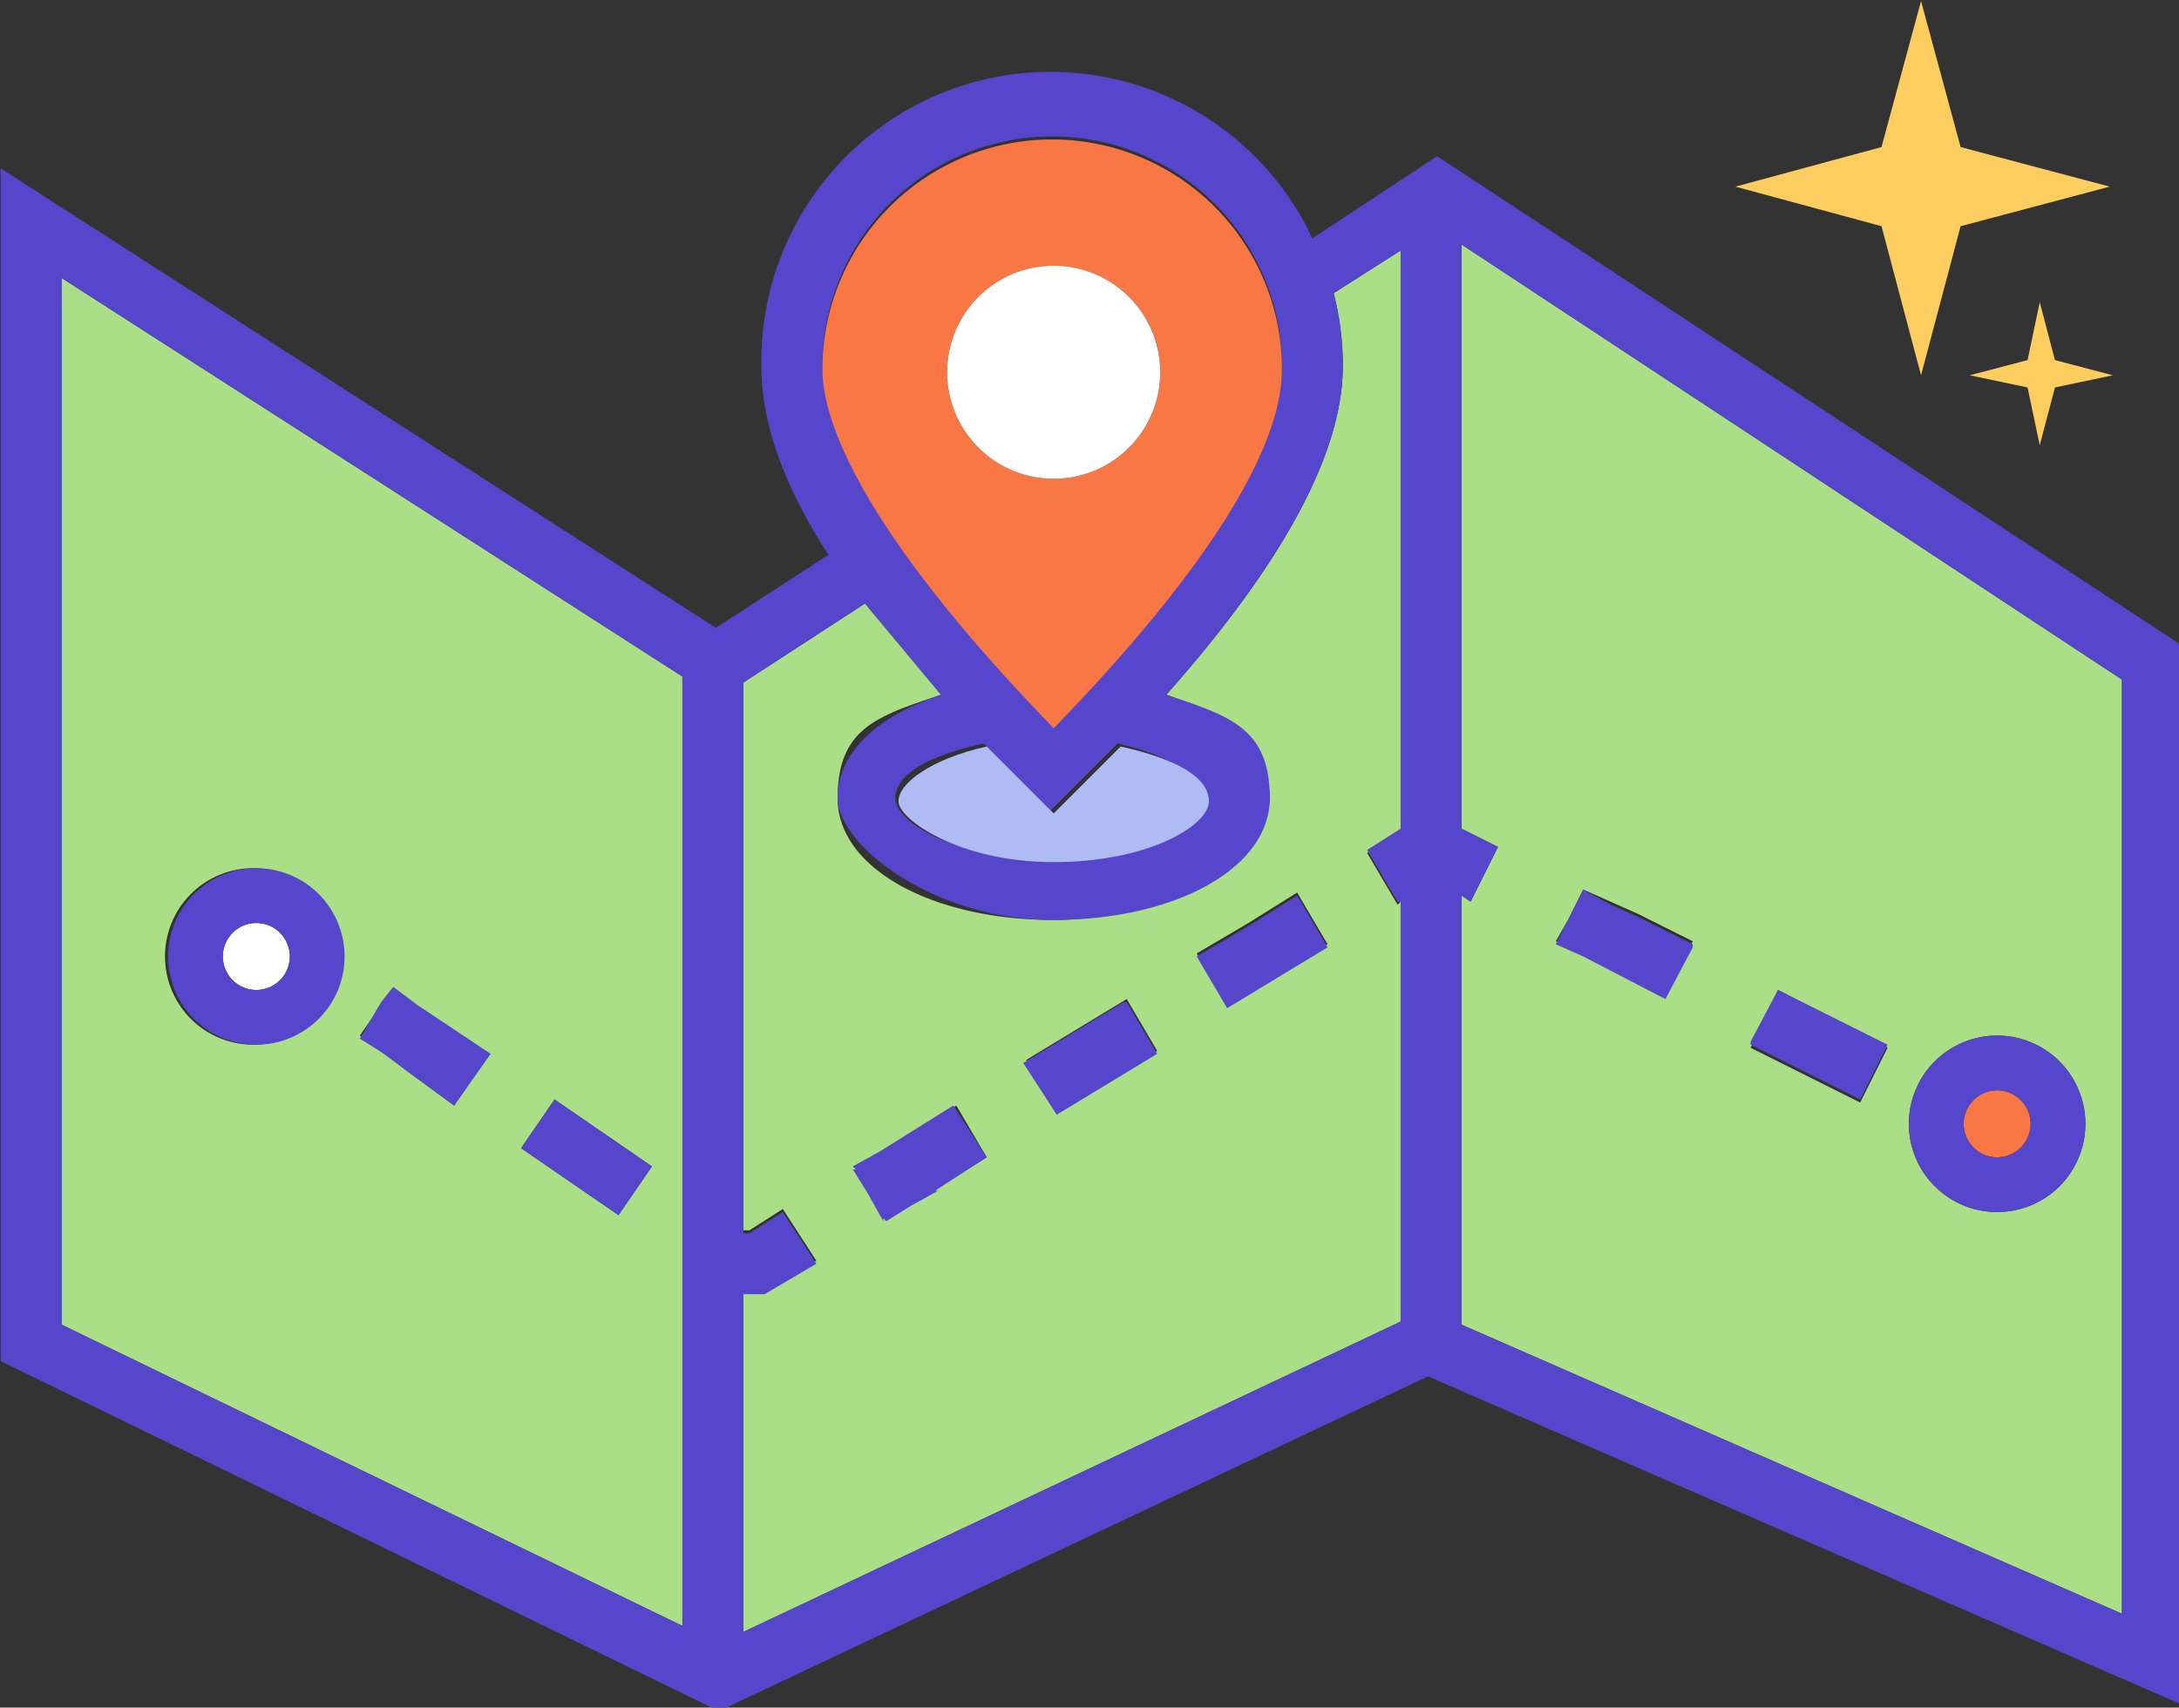 <?xml version="1.0" encoding="UTF-8" standalone="no"?>
<!-- Created with Inkscape (http://www.inkscape.org/) -->

<svg
   width="148.208mm"
   height="116.169mm"
   viewBox="0 0 148.208 116.169"
   version="1.1"
   id="svg1"
   xml:space="preserve"
   inkscape:version="1.3 (0e150ed6c4, 2023-07-21)"
   sodipodi:docname="logo.svg"
   xmlns:inkscape="http://www.inkscape.org/namespaces/inkscape"
   xmlns:sodipodi="http://sodipodi.sourceforge.net/DTD/sodipodi-0.dtd"
   xmlns="http://www.w3.org/2000/svg"
   xmlns:svg="http://www.w3.org/2000/svg"><rect x="0" y="0" width="148.208" height="116.169" fill="#333333" stroke="none"/><sodipodi:namedview
     id="namedview1"
     pagecolor="#505050"
     bordercolor="#eeeeee"
     borderopacity="1"
     inkscape:showpageshadow="0"
     inkscape:pageopacity="0"
     inkscape:pagecheckerboard="0"
     inkscape:deskcolor="#505050"
     inkscape:document-units="mm"
     inkscape:zoom="0.86567616"
     inkscape:cx="250.09352"
     inkscape:cy="474.77338"
     inkscape:window-width="1914"
     inkscape:window-height="1050"
     inkscape:window-x="0"
     inkscape:window-y="23"
     inkscape:window-maximized="1"
     inkscape:current-layer="layer1"
     inkscape:export-bgcolor="#ffffff00" /><defs
     id="defs1" /><g
     inkscape:label="Layer 1"
     inkscape:groupmode="layer"
     id="layer1"
     transform="translate(-29.255,-22.814)"><g
       id="g1"
       transform="matrix(0.207,0,0,0.207,-2.303,-26.107)"
       inkscape:export-filename="icon.png"
       inkscape:export-xdpi="96"
       inkscape:export-ydpi="96"><path
         d="m 770.676,310.67 -48,-13 48,-13 13,-48 13,48 49,13 -49,13 -13,49 z m 48,53 -19,-4 19,-5 4,-19 5,19 19,5 -19,4 -5,19 z"
         fill="#fdcd60"
         id="path1" /><path
         d="m 611.676,533.67 -10,-17 11,-7 v -191 l -22,14 a 95,95 0 0 1 3,24 c 0,28 -19,64 -58,108 21,7 34,19 34,34 0,15 -31,40 -71,40 -40,0 -71,-17 -71,-40 0,-23 13,-27 34,-34 l -25,-30 -40,26 v 180 h 2 l 11,-7 11,17 -17,10 h -7 v 112 l 216,-102 v -138 z m -135,83 -16,10 -8,5 -8,5 h -1 l -5,-9 -5,-8 9,-5 24,-15 z m 56,-35 -33,20 -10,-17 33,-20 z m 56,-35 -33,20 -10,-17 17,-10 16,-10 z m -416,125 204,99 v -312 l -204,-131 z m 162,-74 32,22 -11,16 -32,-22 z m -57,-31 4,-5 8,6 23,16 -11,16 -15,-11 -8,-6 -8,-6 z m -42,-45 a 29,29 0 1 1 -29,29 29,29 0 0 1 30,-29 z m 397,-13 12,6 -9,18 -3,-2 v 141 l 217,95 v -307 l -217,-143 z m 176,68 a 29,29 0 1 1 -29,29 29,29 0 0 1 29,-29 z m -72,-15 36,19 -9,18 -36,-18 z m -69,-23 5,-10 9,4 9,4 18,9 -9,18 -27,-14 -9,-4 z"
         fill="#fdcd60"
         id="path6"
         style="fill:#aade87" /><path
         d="m 624.676,287.67 -41,27 a 95,95 0 0 0 -181,43 c 0,17 7,38 22,61 l -37,24 -235,-151 v 392 l 236,115 233,-110 248,108 v -348 z m -202,69 a 75.5,75.5 0 0 1 151,0 c 0,33 -40,81 -75,118 -62,-63 -76,-99 -76,-118 z m 97,124 c 18,4 29,12 29,18 0,6 -20,20 -51,20 -31,0 -51,-12 -51,-20 0,-8 11,-14 29,-18 l 15,15 7,7 7,-7 z m -143,290 -204,-99 v -344 l 204,131 z m 20,2 v -111 h 7 l 17,-10 -11,-17 -11,7 h -2 v -181 l 40,-26 25,30 c -21,7 -34,19 -34,34 0,15 31,40 71,40 40,0 71,-17 71,-40 0,-23 -13,-27 -34,-34 39,-44 58,-80 58,-108 a 95,95 0 0 0 -3,-24 l 22,-14 v 190 l -11,7 10,17 h 1 v 138 z m 453,-6 -217,-95 v -141 l 3,2 9,-18 -12,-6 v -192 l 217,143 z"
         fill="#5546cb"
         id="path7" /><path
         d="m 270.676,577.67 8,5 8,6 15,11 12,-17 -24,-16 -8,-6 -4,5 z m 85,58 11,-16 -32,-22 -11,16 z m 110,-36 -24,15 -9,5 1,1 h -1 l 5,8 5,9 v -1 l 1,1 8,-5 9,-5 h -1 l 17,-11 z m 56,-34 -33,20 11,17 33,-20 -10,-17 z m 57,-35 -16,10 -17,10 10,17 33,-20 z m 85,16 9,4 27,14 9,-17 v -1 l -18,-9 -9,-4 -9,-5 -5,10 z m 100,51 9,-18 -36,-18 -9,17 v 1 z"
         fill="#5546cb"
         id="path8" /><path
         d="m 808.676,616.67 a 11,11 0 1 0 -11,-11 11,11 0 0 0 11,11 z"
         fill="#f97744"
         id="path9" /><path
         d="m 808.676,634.67 a 29,29 0 1 0 -29,-29 29,29 0 0 0 29,29 z m 0,-40 a 11,11 0 1 1 -11,11 11,11 0 0 1 11,-11 z"
         fill="#5546cb"
         id="path10" /><path
         d="m 236.676,561.67 a 11,11 0 1 0 -11,-11 11,11 0 0 0 11,11 z"
         fill="#ffffff"
         id="path11" /><path
         d="m 236.676,579.67 a 29,29 0 1 0 -29,-29 29,29 0 0 0 29,29 z m 0,-40 a 11,11 0 1 1 -11,11 11,11 0 0 1 11,-11 z"
         fill="#5546cb"
         id="path12" /><path
         d="m 491.676,496.67 -15,-15 c -18,4 -29,12 -29,18 0,6 20,20 51,20 31,0 51,-12 51,-20 0,-8 -11,-14 -29,-18 l -15,15 -7,7 z"
         fill="#afbcf3"
         id="path13" /><path
         d="m 498.676,475.67 c 36,-37 75,-85 75,-118 a 75.5,75.5 0 0 0 -151,0 c 0,18 14,54 76,118 z m -35,-117 a 35,35 0 1 1 35,35 35,35 0 0 1 -35,-35 z"
         fill="#f97744"
         id="path14" /><path
         d="m 498.676,358.67 m -35,0 a 35,35 0 1 0 70,0 35,35 0 1 0 -70,0 z"
         fill="#ffffff"
         id="path15" /></g></g></svg>
